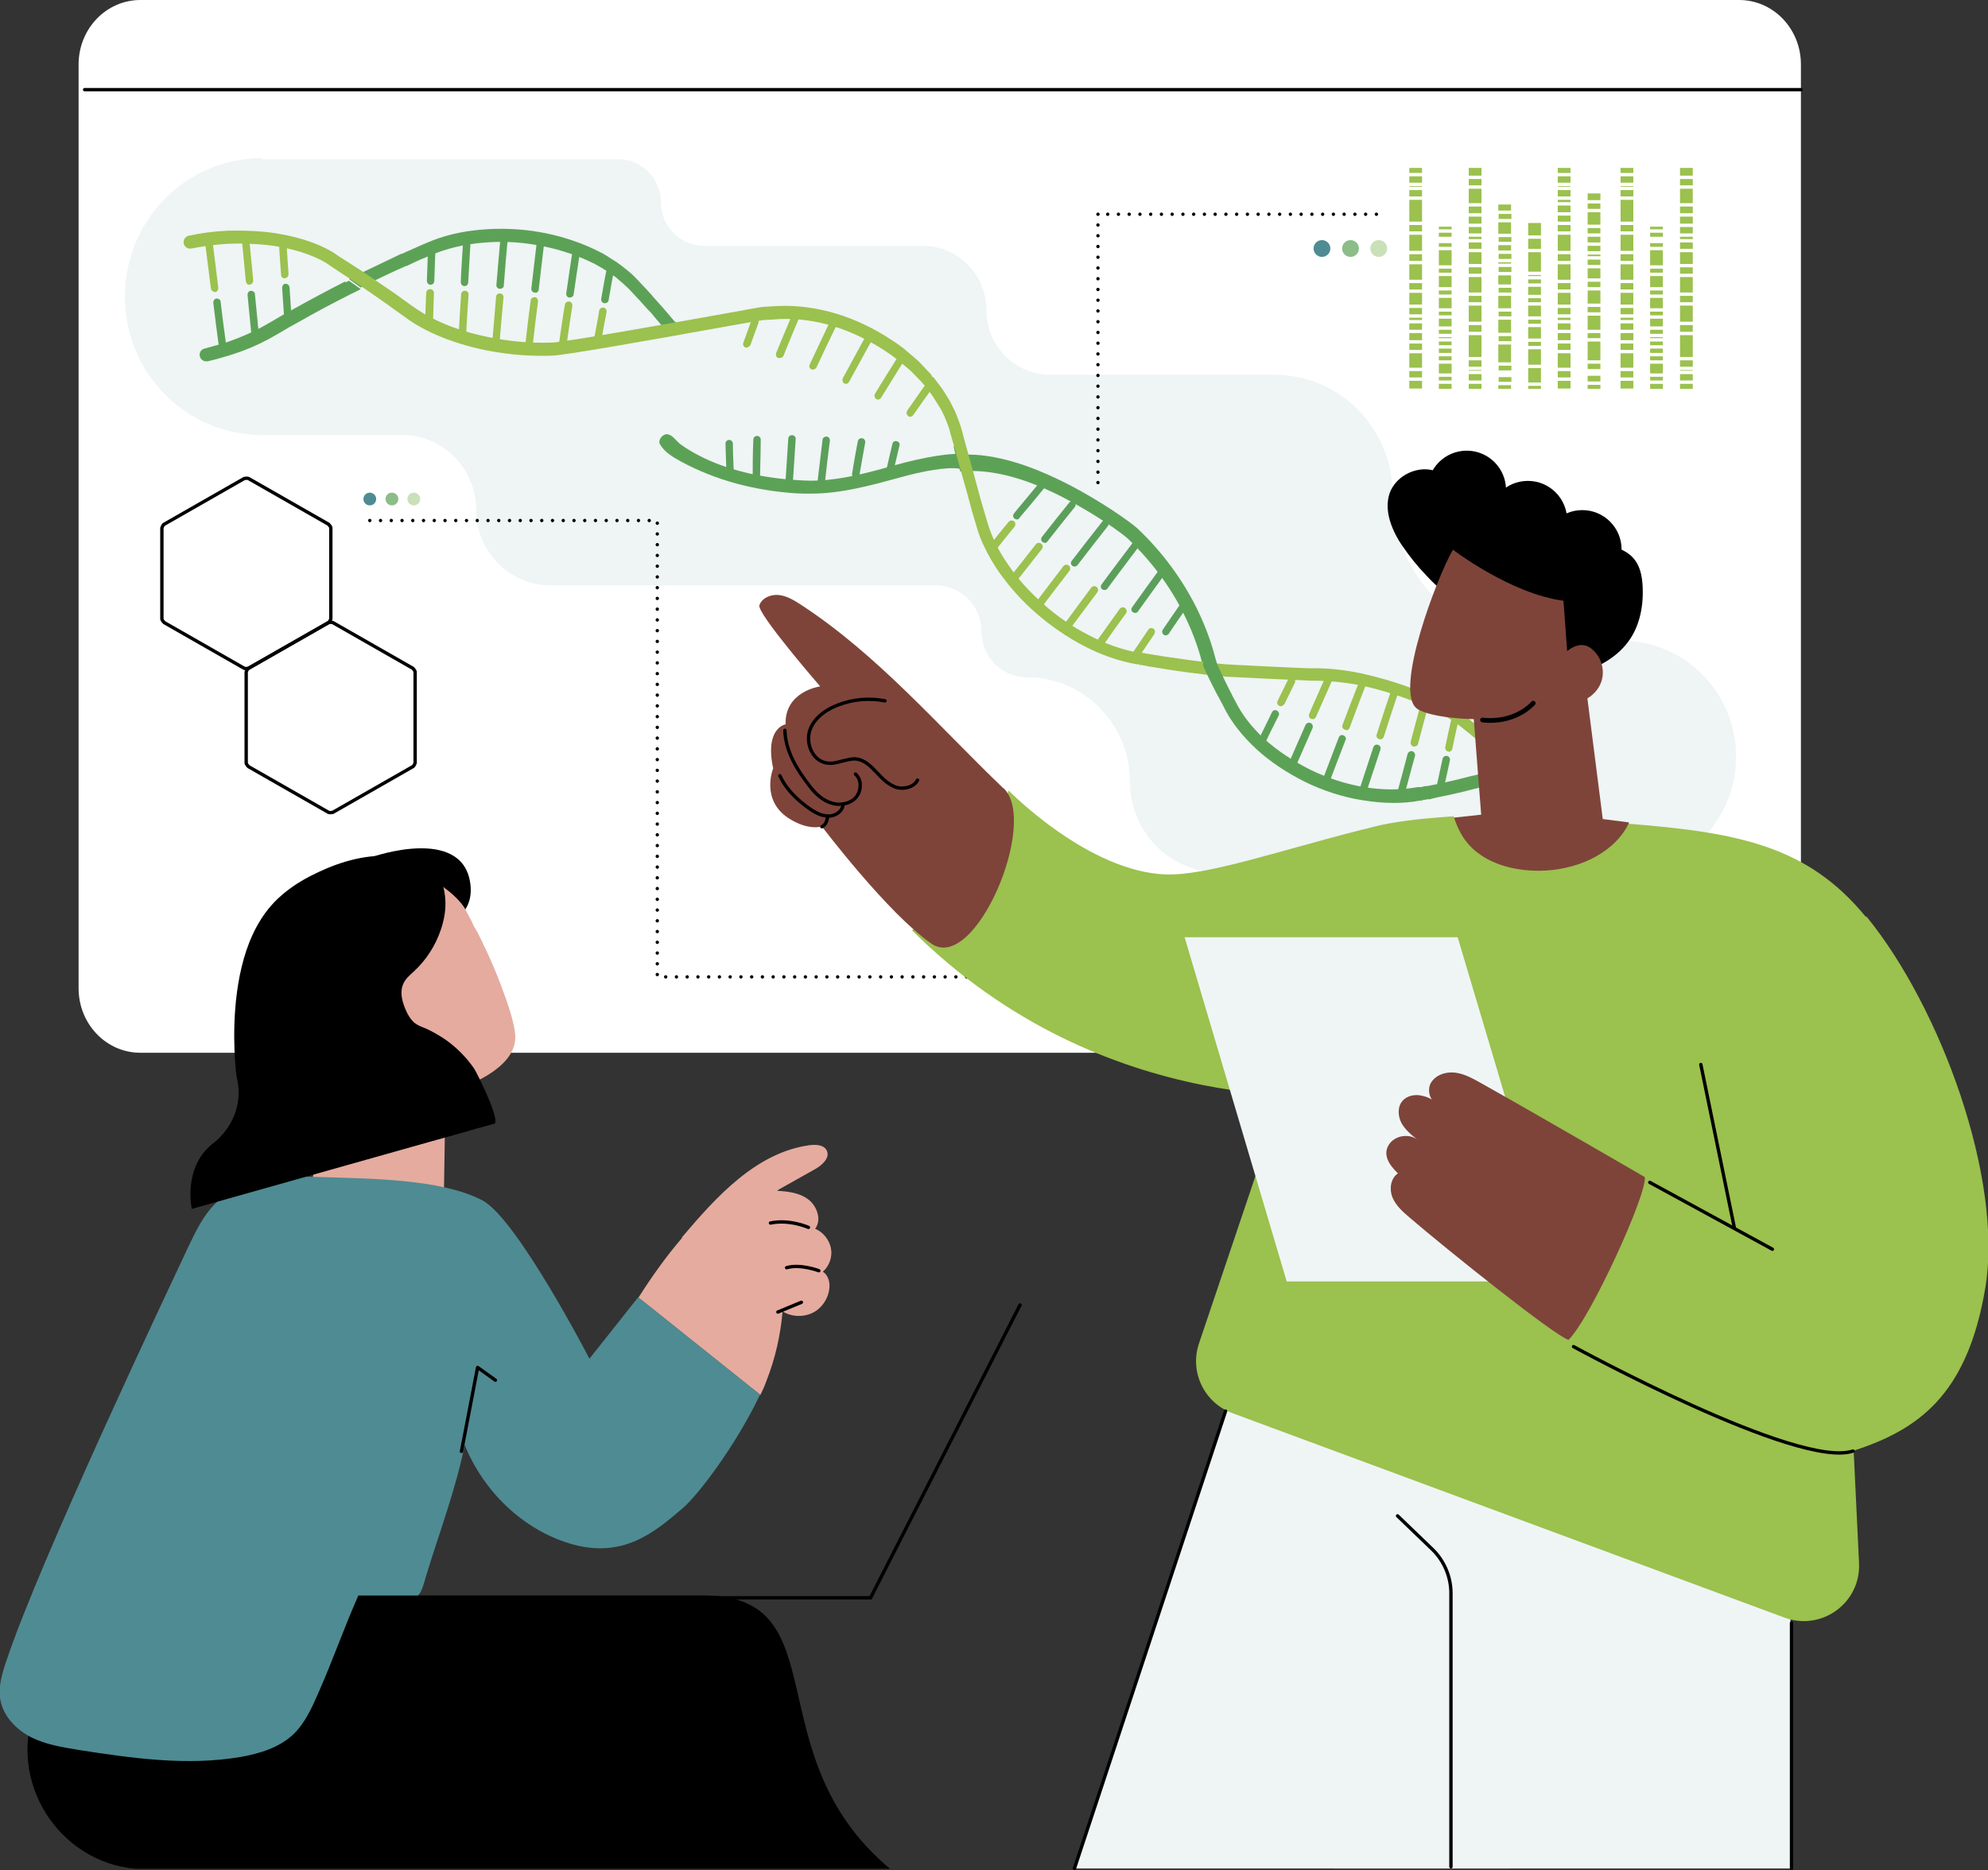 <?xml version="1.0" encoding="UTF-8"?><svg id="b" xmlns="http://www.w3.org/2000/svg" viewBox="0 0 59.19 55.69"><rect x="0" y="0" width="59.19" height="55.69" fill="#333333" stroke="none"/><defs><style>.d,.e,.f,.g,.h,.i,.j,.k{fill:none;}.e{stroke-width:.14px;}.e,.f,.g,.h,.i,.j,.k{stroke:#000;}.e,.f,.l,.h,.m{stroke-miterlimit:10;}.e,.g,.h,.i,.j,.k{stroke-linecap:round;}.f,.g,.l,.h,.i,.j,.k,.m{stroke-width:.1px;}.g{stroke-dasharray:0 .32;}.g,.i,.j,.k{stroke-linejoin:round;}.l,.n,.m{fill:#9bc14e;}.l,.m{stroke:#fff;}.o{opacity:.7;}.o,.p{fill:#5ca256;}.q{fill:#fff;}.r,.s{fill:#4f8b93;}.t{fill:#78b251;opacity:.4;}.i{stroke-dasharray:0 .32;}.u{fill:#7e443a;}.v{fill:#e5ab9f;}.w{fill:#eff5f5;}.j{stroke-dasharray:0 .32;}.m{opacity:.2;}.s{opacity:.09;}</style></defs><g id="c"><circle cx="41.87" cy="17.63" r="1.02"/><path class="q" d="M53.62,1.92v27.51c0,1.06-.82,1.92-1.84,1.92H4.18c-1.02,0-1.84-.86-1.84-1.92V1.92c0-1.06.82-1.92,1.84-1.92h47.6c1.02,0,1.84.86,1.84,1.92Z"/><path class="p" d="M21.74,14.24c-.06,0-.11-.04-.11-.11h0c-.01-.31-.02-.62-.03-.92h0c0-.06.05-.11.11-.11h0c.06,0,.11.05.11.11h0c0,.3.02.61.03.91h0c0,.06-.04.11-.11.12h0Z"/><path class="p" d="M22.52,14.44h0c-.06,0-.11-.05-.11-.11h0c0-.4,0-.84.02-1.24h0c0-.06.05-.11.11-.11h0c.06,0,.11.05.11.11h0c0,.4-.02.84-.02,1.23h0c0,.06-.05.11-.11.11Z"/><path class="p" d="M23.48,14.57h0c-.06,0-.11-.06-.1-.12h0c.03-.45.06-.93.09-1.39h0c0-.06.06-.11.12-.1h0c.06,0,.11.06.1.12h0c-.03.46-.06.94-.09,1.39h0c0,.06-.06.11-.12.11Z"/><path class="p" d="M24.43,14.57h0c-.06,0-.1-.06-.1-.12h0c.05-.47.11-.91.16-1.35h0c0-.06.06-.1.12-.1h0c.06,0,.1.06.1.12h0c-.06.44-.11.89-.16,1.35h0c0,.06-.06.11-.12.1Z"/><path class="p" d="M25.5,14.23s.08-.04.09-.09c.06-.33.14-.82.17-.96h0c.01-.06-.03-.12-.09-.13h0c-.06-.01-.12.03-.13.09h0c-.03.15-.12.64-.17.97-.01.08.06.14.13.13,0,0,0,0,0,0Z"/><path class="p" d="M26.47,14.12h0c-.06-.01-.1-.07-.08-.13h0s.05-.22.09-.39c.04-.17.08-.34.09-.38h0c.01-.06.07-.1.13-.08h0c.06.01.1.07.08.13h0s-.05.21-.09.38c-.04.17-.08.34-.09.38h0c-.01.06-.07.1-.13.08Z"/><path class="p" d="M30.26,15.46s-.04,0-.06-.02c-.04-.04-.05-.1-.01-.15.01-.02.06-.07.13-.16.16-.19.43-.52.59-.71.04-.05.1-.05.15-.01.04.04.05.1.01.15-.16.2-.43.52-.59.71-.07.08-.12.14-.13.16-.02.03-.05.04-.09.04Z"/><path class="p" d="M31.1,16.16s-.04,0-.06-.02c-.05-.04-.05-.1-.02-.15.13-.17.69-.87.82-1.03.04-.04.1-.05.15-.01.04.04.05.1.01.15-.13.16-.69.86-.82,1.03-.02.03-.06.04-.09.04Z"/><path class="p" d="M31.99,16.87s-.04,0-.06-.02c-.05-.04-.06-.1-.02-.15.18-.24.73-.94.91-1.17.04-.05.1-.05.15-.02.05.04.05.1.02.15-.18.23-.73.93-.91,1.17-.02.03-.06.04-.09.04Z"/><path class="p" d="M32.88,17.57s-.04,0-.06-.02c-.05-.03-.06-.1-.02-.15.2-.28.77-1.03.98-1.31.04-.05.1-.05.15-.02.05.04.05.1.02.15-.21.28-.78,1.03-.98,1.31-.02.03-.06.04-.09.04Z"/><path class="p" d="M33.79,18.25s-.04,0-.06-.02c-.05-.03-.06-.1-.02-.15.26-.37.62-.86.88-1.22.03-.05.1-.06.15-.02.05.03.06.1.02.15-.27.37-.62.86-.88,1.22-.02.03-.06.05-.09.04Z"/><path class="p" d="M34.7,18.92s-.04,0-.05-.02c-.05-.03-.06-.1-.03-.15.18-.26.41-.6.59-.86.03-.05.1-.06.15-.03.05.03.06.1.03.15-.18.26-.42.6-.59.86-.02.03-.06.05-.09.05Z"/><path class="s" d="M7.78,4.74h10.62c.71,0,1.28.58,1.28,1.29h0c0,.71.57,1.29,1.28,1.29h6.51c1.05,0,1.9.86,1.9,1.92h0c0,1.06.85,1.92,1.9,1.92h6.68c1.94,0,3.51,1.59,3.51,3.55h0c0,2.42,1.93,4.37,4.32,4.37h2.5c1.88,0,3.41,1.55,3.41,3.45h0c0,1.91-1.53,3.45-3.41,3.45h-11.97c-1.48,0-2.67-1.21-2.67-2.71h0c0-1.71-1.37-3.1-3.06-3.1h0c-.75,0-1.36-.61-1.36-1.37h0c0-.76-.61-1.37-1.36-1.37h-11.47c-1.22,0-2.21-1-2.21-2.24h0c0-1.23-.99-2.24-2.21-2.24h-4.18c-2.25,0-4.07-1.84-4.07-4.12h0c0-2.27,1.82-4.12,4.07-4.12Z"/><path class="p" d="M6.63,10.44c-.05,0-.1-.04-.11-.1-.06-.45-.12-.89-.17-1.33,0-.06.04-.12.1-.12.06,0,.12.04.12.1.05.45.11.88.17,1.33,0,.06-.03.12-.1.13,0,0,0,0-.01,0Z"/><path class="n" d="M6.39,8.69c-.05,0-.1-.04-.11-.1-.04-.33-.15-1.14-.18-1.45,0-.06.04-.12.1-.12.06,0,.12.04.12.1.04.31.14,1.12.18,1.45,0,.06-.03.12-.1.13,0,0-.01,0-.02,0Z"/><path class="p" d="M7.6,10.11c-.06,0-.1-.04-.11-.1-.02-.2-.1-1.04-.12-1.23,0-.06.04-.12.1-.12.06,0,.12.04.12.1.02.19.1,1.03.12,1.23,0,.06-.04.12-.1.12,0,0,0,0-.01,0Z"/><path class="n" d="M7.43,8.48c-.06,0-.1-.04-.11-.1-.04-.42-.08-.84-.12-1.25,0-.06.04-.12.1-.12.06,0,.12.04.12.1.04.41.08.82.12,1.24,0,.06-.04.12-.1.12,0,0,0,0-.01,0Z"/><path class="p" d="M8.57,9.57c-.06,0-.11-.05-.11-.1l-.06-.9c0-.06.04-.12.1-.12.06,0,.11.04.12.1l.06.9c0,.06-.04.12-.1.12,0,0,0,0,0,0Z"/><path class="n" d="M8.48,8.29c-.06,0-.11-.04-.11-.1-.02-.3-.05-.62-.06-.91,0-.06.04-.11.1-.12.06,0,.11.04.12.1.02.29.04.61.06.9,0,.06-.04.12-.1.12,0,0,0,0,0,0Z"/><path class="n" d="M22.24,10.35s-.03,0-.04,0c-.06-.02-.09-.09-.07-.14l.24-.66c.02-.06.08-.09.14-.07.06.02.09.09.07.14l-.24.66s-.06.07-.1.07Z"/><path class="n" d="M23.21,10.66s-.03,0-.04,0c-.06-.02-.08-.09-.06-.15.08-.19.37-.9.45-1.08.02-.06.09-.08.15-.06.06.02.08.09.06.15-.07.17-.37.88-.44,1.07-.02.04-.06.07-.1.07Z"/><path class="n" d="M24.21,11.01s-.03,0-.05-.01c-.06-.03-.08-.09-.05-.15.11-.24.47-.99.59-1.25.03-.06.09-.08.15-.05.06.03.08.09.05.15-.12.24-.47.98-.59,1.24-.02.04-.06.06-.1.06Z"/><path class="n" d="M25.19,11.43s-.04,0-.05-.01c-.05-.03-.07-.1-.05-.15.15-.28.53-.98.69-1.27.03-.05.1-.07.15-.04.05.03.07.1.04.15-.16.29-.54.99-.69,1.26-.02.04-.06.06-.1.06Z"/><path class="n" d="M26.15,11.9s-.04,0-.06-.02c-.05-.03-.07-.1-.04-.15.22-.37.44-.71.65-1.05.03-.05.1-.07.15-.03.05.03.07.1.03.15-.21.34-.42.68-.65,1.05-.02.03-.06.05-.1.05Z"/><path class="n" d="M27.1,12.41s-.04,0-.06-.02c-.05-.04-.06-.1-.03-.16.17-.24.35-.5.51-.73.04-.05.11-.06.16-.02.05.04.06.11.02.16-.17.23-.34.48-.51.72-.02.03-.06.05-.09.05Z"/><path class="p" d="M37.56,22.21s-.03,0-.05-.01c-.06-.03-.08-.09-.05-.15.13-.26.27-.55.41-.84.03-.06.09-.08.15-.05.05.03.08.1.05.15-.2.39-.28.56-.41.83-.02.04-.06.06-.1.06Z"/><path class="n" d="M38.14,21.03s-.03,0-.05-.01c-.06-.03-.08-.09-.05-.15l.31-.63c.03-.06.09-.08.15-.05.06.03.08.09.05.15l-.31.63s-.06.06-.1.06Z"/><path class="p" d="M38.47,22.88s-.03,0-.04,0c-.06-.02-.08-.09-.06-.15.14-.33.28-.64.5-1.14.03-.06.09-.08.15-.06.06.03.08.09.06.15-.17.39-.35.8-.5,1.14-.02.04-.06.07-.1.07Z"/><path class="n" d="M39.08,21.41s-.03,0-.04,0c-.06-.02-.08-.09-.06-.15.07-.18.39-.88.47-1.07.03-.06.09-.08.15-.05.06.03.08.09.05.15-.08.18-.39.88-.47,1.06-.02.04-.06.07-.1.07Z"/><path class="p" d="M39.46,23.41s-.03,0-.04,0c-.06-.02-.09-.09-.06-.14.14-.37.28-.73.5-1.31.02-.06.09-.09.14-.06.06.02.09.09.06.14-.18.46-.35.91-.5,1.31-.02.04-.06.07-.1.07Z"/><path class="n" d="M40.08,21.73s-.03,0-.04,0c-.06-.02-.09-.09-.07-.14.1-.27.4-1.05.5-1.29.02-.06.09-.09.14-.06.06.02.09.09.06.15-.1.24-.39,1.02-.49,1.29-.02.04-.06.07-.1.07Z"/><path class="p" d="M40.56,23.7s-.02,0-.03,0c-.06-.02-.09-.08-.07-.14.13-.41.28-.85.43-1.31.02-.06.08-.09.14-.07.06.02.09.08.07.14-.15.45-.29.89-.43,1.3-.02.05-.06.08-.11.08Z"/><path class="n" d="M41.09,22.01s-.02,0-.03,0c-.06-.02-.09-.08-.07-.14.1-.32.35-1.08.45-1.37.02-.06.08-.09.14-.07.06.02.09.08.07.14-.1.29-.35,1.05-.45,1.37-.02.05-.06.08-.11.08Z"/><path class="p" d="M41.69,23.82s-.02,0-.03,0c-.06-.02-.1-.08-.08-.14.05-.18.28-1.03.33-1.23.02-.06.08-.09.14-.08.06.02.09.08.08.14-.06.2-.28,1.04-.33,1.22-.01.05-.06.08-.11.08Z"/><path class="n" d="M42.11,22.23s-.02,0-.03,0c-.06-.02-.09-.08-.08-.14.1-.39.21-.78.32-1.19.02-.06.08-.09.14-.08.06.02.09.08.08.14-.11.41-.22.8-.32,1.19-.01.05-.06.08-.11.08Z"/><path class="p" d="M42.86,23.65s-.02,0-.02,0c-.06-.01-.1-.07-.09-.13l.2-.92c.01-.06.07-.1.13-.09.06.01.1.07.09.13l-.2.92c-.01.05-.06.09-.11.09Z"/><path class="n" d="M43.14,22.38s-.02,0-.02,0c-.06-.01-.1-.07-.09-.13.06-.28.12-.58.19-.87.01-.06.07-.1.13-.08.06.01.1.07.08.13-.07.29-.13.59-.19.87-.01.05-.06.09-.11.09Z"/><path class="n" d="M12.77,9.75s0,0,0,0c-.06,0-.11-.05-.11-.11,0-.31.02-.62.03-.92,0-.06.05-.11.12-.11.06,0,.11.05.11.12-.01.31-.02.62-.03.92,0,.06-.05.11-.11.11Z"/><path class="p" d="M12.82,8.48s0,0,0,0c-.06,0-.11-.05-.11-.12l.03-.82c0-.06.05-.11.11-.11.06,0,.11.05.11.12l-.03.82c0,.06-.05.11-.11.11Z"/><path class="n" d="M13.76,10.21s0,0,0,0c-.06,0-.11-.06-.11-.12.02-.39.05-.92.08-1.33,0-.06.06-.11.12-.1.06,0,.11.06.1.12-.03.41-.06.94-.08,1.33,0,.06-.05.11-.11.11Z"/><path class="p" d="M13.83,8.52s0,0,0,0c-.06,0-.11-.05-.11-.12,0-.2.06-1.04.07-1.23,0-.06.06-.11.12-.1.06,0,.11.06.1.12-.01.19-.06,1.02-.07,1.22,0,.06-.05.11-.11.11Z"/><path class="n" d="M14.75,10.38s0,0,0,0c-.06,0-.11-.06-.1-.12.04-.44.08-.96.12-1.42,0-.06.06-.11.12-.1.06,0,.11.06.1.12-.04.46-.09.98-.12,1.42,0,.06-.05.1-.11.1Z"/><path class="p" d="M14.88,8.6s0,0,0,0c-.06,0-.11-.06-.1-.12.02-.28.1-1.13.12-1.39,0-.06.06-.11.12-.1.06,0,.11.06.1.12-.03.26-.1,1.11-.12,1.39,0,.06-.05.1-.11.1Z"/><path class="n" d="M15.75,10.39s0,0-.01,0c-.06,0-.11-.06-.1-.12.05-.45.1-.87.16-1.32,0-.06.06-.1.12-.1.06,0,.1.06.1.12-.06.45-.11.87-.16,1.32,0,.06-.05.1-.11.1Z"/><path class="p" d="M15.93,8.71s0,0-.01,0c-.06,0-.11-.06-.1-.12.04-.33.14-1.22.18-1.53,0-.06.06-.1.12-.1.06,0,.1.06.1.13-.04.31-.14,1.2-.18,1.53,0,.06-.05.1-.11.1Z"/><path class="n" d="M16.77,10.31s0,0-.02,0c-.06,0-.1-.06-.1-.13.03-.2.13-.91.17-1.11.01-.06.07-.1.13-.09.06.01.1.07.09.13-.03.19-.14.91-.16,1.1,0,.06-.06.1-.11.1Z"/><path class="p" d="M16.97,8.86s-.01,0-.02,0c-.06,0-.1-.07-.09-.13.06-.43.15-1.01.21-1.41,0-.06.07-.1.13-.09.06,0,.1.07.09.13-.06.4-.15.98-.21,1.4,0,.06-.06.1-.11.1Z"/><path class="n" d="M17.79,10.26s-.01,0-.02,0c-.06-.01-.1-.07-.09-.13.02-.09.15-.79.16-.88.01-.06.07-.1.13-.09.06.01.1.07.09.13-.02.09-.15.79-.16.88,0,.05-.06.09-.11.09Z"/><path class="p" d="M18.01,9.03s-.01,0-.02,0c-.06-.01-.1-.07-.09-.13.05-.3.12-.69.18-.97.01-.06.07-.1.13-.09.06.01.1.07.09.13-.06.28-.13.67-.18.97,0,.05-.06.09-.11.09Z"/><path class="n" d="M29.54,16.44s-.05,0-.07-.02c-.05-.04-.06-.11-.02-.16.19-.24.38-.48.58-.72.04-.05.11-.05.16-.02.05.04.05.11.02.16-.2.24-.39.48-.57.71-.02.03-.05.04-.09.04Z"/><path class="n" d="M30.11,17.43s-.05,0-.07-.02c-.05-.04-.06-.11-.02-.16.24-.3.56-.71.82-1.04.04-.05.11-.06.16-.02.05.04.06.11.02.16-.26.33-.58.74-.82,1.04-.02.03-.05.04-.09.04Z"/><path class="n" d="M30.89,18.17s-.05,0-.07-.02c-.05-.04-.06-.11-.02-.16.26-.34.57-.75.86-1.13.04-.05.11-.06.16-.02.05.04.06.11.02.16-.29.38-.61.79-.86,1.13-.02.03-.06.04-.09.04Z"/><path class="n" d="M31.79,18.75s-.05,0-.07-.02c-.05-.04-.06-.11-.02-.16.26-.36.51-.69.79-1.07.04-.05.11-.06.16-.02.05.04.06.11.02.16-.28.37-.53.71-.79,1.06-.02.03-.06.05-.09.05Z"/><path class="n" d="M32.78,19.22s-.04,0-.06-.02c-.05-.04-.06-.1-.03-.16.11-.16.53-.74.65-.91.04-.05.11-.06.16-.02.05.04.06.11.02.16-.12.16-.54.75-.64.9-.02.03-.06.05-.09.05Z"/><path class="n" d="M33.78,19.67s-.04,0-.06-.02c-.05-.03-.06-.1-.03-.16l.5-.74c.03-.05.1-.06.15-.03.05.03.06.1.03.16l-.5.74s-.06.05-.09.05Z"/><rect class="m" x="41.91" y="4.95" width=".48" height="6.68"/><rect class="m" x="41.91" y="4.95" width=".48" height=".25"/><rect class="m" x="41.91" y="5.49" width=".48" height=".12"/><rect class="m" x="41.91" y="5.9" width=".48" height=".75"/><rect class="m" x="41.91" y="6.94" width=".48" height=".58"/><rect class="m" x="41.91" y="7.82" width=".48" height=".56"/><rect class="m" x="41.91" y="8.67" width=".48" height=".45"/><rect class="m" x="41.91" y="9.87" width=".48" height=".31"/><rect class="m" x="41.91" y="9.41" width=".48" height=".17"/><rect class="m" x="41.91" y="10.47" width=".48" height=".53"/><rect class="m" x="41.91" y="11.29" width=".48" height=".33"/><rect class="m" x="46.33" y="4.95" width=".48" height="6.68"/><rect class="m" x="46.33" y="4.95" width=".48" height=".25"/><rect class="m" x="46.33" y="5.49" width=".48" height=".12"/><rect class="m" x="46.33" y="5.9" width=".48" height=".17"/><rect class="m" x="46.33" y="6.37" width=".48" height=".28"/><rect class="m" x="46.33" y="6.94" width=".48" height=".58"/><rect class="m" x="46.33" y="7.82" width=".48" height=".56"/><rect class="m" x="46.33" y="8.67" width=".48" height=".45"/><rect class="m" x="46.33" y="9.87" width=".48" height=".31"/><rect class="m" x="46.33" y="9.41" width=".48" height=".17"/><rect class="m" x="46.33" y="10.47" width=".48" height=".53"/><rect class="m" x="46.33" y="11.29" width=".48" height=".33"/><rect class="m" x="43.68" y="4.95" width=".48" height="6.68" transform="translate(87.84 16.58) rotate(180)"/><rect class="m" x="43.68" y="11.38" width=".48" height=".25"/><rect class="m" x="43.68" y="10.97" width=".48" height=".12"/><rect class="m" x="43.68" y="9.93" width=".48" height=".75"/><rect class="m" x="43.68" y="9.05" width=".48" height=".58"/><rect class="m" x="43.68" y="8.2" width=".48" height=".56"/><rect class="m" x="43.68" y="7.46" width=".48" height=".45"/><rect class="m" x="43.68" y="6.4" width=".48" height=".31"/><rect class="m" x="43.68" y="7" width=".48" height=".17"/><rect class="m" x="43.68" y="5.57" width=".48" height=".53"/><rect class="m" x="43.68" y="4.95" width=".48" height=".33"/><rect class="l" x="45.45" y="6.59" width=".48" height="5.04" transform="translate(91.38 18.22) rotate(180)"/><rect class="l" x="45.45" y="11.44" width=".48" height=".19"/><rect class="l" x="45.45" y="10.35" width=".48" height=".56"/><rect class="l" x="45.45" y="9.69" width=".48" height=".44"/><rect class="l" x="45.45" y="9.05" width=".48" height=".42"/><rect class="l" x="45.45" y="8.49" width=".48" height=".34"/><rect class="l" x="45.45" y="8.14" width=".48" height=".13"/><rect class="l" x="45.45" y="7.06" width=".48" height=".4"/><rect class="l" x="42.79" y="6.7" width=".48" height="4.93"/><rect class="l" x="42.79" y="6.7" width=".48" height=".18"/><rect class="l" x="42.79" y="7.1" width=".48" height=".09"/><rect class="l" x="42.79" y="7.4" width=".48" height=".55"/><rect class="l" x="42.79" y="8.17" width=".48" height=".43"/><rect class="l" x="42.79" y="8.82" width=".48" height=".41"/><rect class="l" x="42.79" y="9.44" width=".48" height=".33"/><rect class="l" x="42.79" y="10.33" width=".48" height=".23"/><rect class="l" x="42.79" y="9.99" width=".48" height=".13"/><rect class="l" x="42.79" y="10.78" width=".48" height=".39"/><rect class="l" x="42.79" y="11.38" width=".48" height=".25"/><rect class="l" x="47.22" y="5.71" width=".48" height="5.91" transform="translate(94.92 17.34) rotate(180)"/><rect class="l" x="47.22" y="11.41" width=".48" height=".22"/><rect class="l" x="47.22" y="11.04" width=".48" height=".1"/><rect class="l" x="47.22" y="10.12" width=".48" height=".66"/><rect class="l" x="47.22" y="9.35" width=".48" height=".52"/><rect class="l" x="47.22" y="8.6" width=".48" height=".49"/><rect class="l" x="47.22" y="7.94" width=".48" height=".4"/><rect class="l" x="47.22" y="7" width=".48" height=".27"/><rect class="l" x="47.22" y="7.53" width=".48" height=".15"/><rect class="l" x="47.22" y="6.27" width=".48" height=".47"/><rect class="l" x="47.22" y="5.71" width=".48" height=".3"/><rect class="m" x="44.56" y="6.04" width=".48" height="5.59" transform="translate(89.61 17.67) rotate(180)"/><rect class="m" x="44.56" y="11.42" width=".48" height=".21"/><rect class="m" x="44.56" y="11.08" width=".48" height=".1"/><rect class="m" x="44.56" y="10.21" width=".48" height=".63"/><rect class="m" x="44.56" y="9.47" width=".48" height=".49"/><rect class="m" x="44.56" y="8.76" width=".48" height=".47"/><rect class="m" x="44.56" y="8.15" width=".48" height=".37"/><rect class="m" x="44.56" y="7.25" width=".48" height=".26"/><rect class="m" x="44.56" y="7.76" width=".48" height=".14"/><rect class="m" x="44.56" y="6.57" width=".48" height=".44"/><rect class="m" x="44.56" y="6.04" width=".48" height=".28"/><rect class="l" x="48.2" y="4.95" width=".48" height="6.68"/><rect class="l" x="48.2" y="4.95" width=".48" height=".25"/><rect class="l" x="48.2" y="5.49" width=".48" height=".12"/><rect class="l" x="48.2" y="5.9" width=".48" height=".75"/><rect class="l" x="48.2" y="6.94" width=".48" height=".58"/><rect class="l" x="48.2" y="7.82" width=".48" height=".56"/><rect class="l" x="48.2" y="8.67" width=".48" height=".45"/><rect class="l" x="48.2" y="9.87" width=".48" height=".31"/><rect class="l" x="48.2" y="9.41" width=".48" height=".17"/><rect class="l" x="48.2" y="10.47" width=".48" height=".53"/><rect class="l" x="48.2" y="11.29" width=".48" height=".33"/><rect class="l" x="49.97" y="4.95" width=".48" height="6.68" transform="translate(100.42 16.58) rotate(180)"/><rect class="l" x="49.97" y="11.38" width=".48" height=".25"/><rect class="l" x="49.97" y="10.97" width=".48" height=".12"/><rect class="l" x="49.97" y="9.93" width=".48" height=".75"/><rect class="l" x="49.97" y="9.05" width=".48" height=".58"/><rect class="l" x="49.97" y="8.2" width=".48" height=".56"/><rect class="l" x="49.97" y="7.46" width=".48" height=".45"/><rect class="l" x="49.97" y="6.4" width=".48" height=".31"/><rect class="l" x="49.97" y="7" width=".48" height=".17"/><rect class="l" x="49.97" y="5.57" width=".48" height=".53"/><rect class="l" x="49.97" y="4.95" width=".48" height=".33"/><rect class="l" x="49.08" y="6.7" width=".48" height="4.93"/><rect class="l" x="49.08" y="6.7" width=".48" height=".18"/><rect class="l" x="49.08" y="7.1" width=".48" height=".09"/><rect class="l" x="49.08" y="7.4" width=".48" height=".55"/><rect class="l" x="49.08" y="8.17" width=".48" height=".43"/><rect class="l" x="49.08" y="8.82" width=".48" height=".41"/><rect class="l" x="49.08" y="9.44" width=".48" height=".33"/><rect class="l" x="49.08" y="10.33" width=".48" height=".23"/><rect class="l" x="49.08" y="9.99" width=".48" height=".13"/><rect class="l" x="49.08" y="10.78" width=".48" height=".39"/><rect class="l" x="49.08" y="11.38" width=".48" height=".25"/><rect class="l" x="41.91" y="4.95" width=".48" height="6.68"/><rect class="l" x="41.91" y="4.95" width=".48" height=".25"/><rect class="l" x="41.91" y="5.49" width=".48" height=".12"/><rect class="l" x="41.91" y="5.9" width=".48" height=".75"/><rect class="l" x="41.91" y="6.94" width=".48" height=".58"/><rect class="l" x="41.91" y="7.82" width=".48" height=".56"/><rect class="l" x="41.91" y="8.67" width=".48" height=".45"/><rect class="l" x="41.91" y="9.87" width=".48" height=".31"/><rect class="l" x="41.91" y="9.41" width=".48" height=".17"/><rect class="l" x="41.91" y="10.47" width=".48" height=".53"/><rect class="l" x="41.91" y="11.29" width=".48" height=".33"/><rect class="l" x="46.33" y="4.95" width=".48" height="6.68"/><rect class="l" x="46.33" y="4.95" width=".48" height=".25"/><rect class="l" x="46.33" y="5.49" width=".48" height=".12"/><rect class="l" x="46.33" y="5.9" width=".48" height=".17"/><rect class="l" x="46.33" y="6.37" width=".48" height=".28"/><rect class="l" x="46.33" y="6.94" width=".48" height=".58"/><rect class="l" x="46.33" y="7.82" width=".48" height=".56"/><rect class="l" x="46.33" y="8.67" width=".48" height=".45"/><rect class="l" x="46.33" y="9.87" width=".48" height=".31"/><rect class="l" x="46.33" y="9.41" width=".48" height=".17"/><rect class="l" x="46.33" y="10.47" width=".48" height=".53"/><rect class="l" x="46.33" y="11.29" width=".48" height=".33"/><rect class="l" x="43.68" y="4.95" width=".48" height="6.68" transform="translate(87.84 16.58) rotate(180)"/><rect class="l" x="43.68" y="11.38" width=".48" height=".25"/><rect class="l" x="43.68" y="10.97" width=".48" height=".12"/><rect class="l" x="43.68" y="9.93" width=".48" height=".75"/><rect class="l" x="43.68" y="9.05" width=".48" height=".58"/><rect class="l" x="43.68" y="8.2" width=".48" height=".56"/><rect class="l" x="43.68" y="7.46" width=".48" height=".45"/><rect class="l" x="43.68" y="6.4" width=".48" height=".31"/><rect class="l" x="43.68" y="7" width=".48" height=".17"/><rect class="l" x="43.68" y="5.57" width=".48" height=".53"/><rect class="l" x="43.68" y="4.95" width=".48" height=".33"/><rect class="l" x="44.56" y="6.04" width=".48" height="5.59" transform="translate(89.61 17.67) rotate(180)"/><rect class="l" x="44.56" y="11.42" width=".48" height=".21"/><rect class="l" x="44.56" y="11.08" width=".48" height=".1"/><rect class="l" x="44.56" y="10.21" width=".48" height=".63"/><rect class="l" x="44.56" y="9.47" width=".48" height=".49"/><rect class="l" x="44.56" y="8.76" width=".48" height=".47"/><rect class="l" x="44.56" y="8.15" width=".48" height=".37"/><rect class="l" x="44.56" y="7.25" width=".48" height=".26"/><rect class="l" x="44.56" y="7.76" width=".48" height=".14"/><rect class="l" x="44.56" y="6.57" width=".48" height=".44"/><rect class="l" x="44.56" y="6.04" width=".48" height=".28"/><path class="f" d="M4.82,18.43v-2.71s.03-.09.07-.11l2.38-1.36s.09-.02.13,0l2.38,1.36s.07.07.07.11v2.71s-.03.09-.07.11l-2.38,1.36s-.09.02-.13,0l-2.38-1.36s-.07-.07-.07-.11Z"/><path class="f" d="M7.33,22.72v-2.71s.03-.09.07-.11l2.38-1.36s.09-.02.13,0l2.38,1.36s.07.07.07.11v2.71s-.03.09-.07.11l-2.38,1.36s-.09.02-.13,0l-2.38-1.36s-.07-.07-.07-.11Z"/><circle class="t" cx="41.05" cy="7.4" r=".25"/><path class="o" d="M39.96,7.4c0-.14.11-.25.25-.25s.25.11.25.25-.11.25-.25.25-.25-.11-.25-.25Z"/><circle class="r" cx="39.36" cy="7.4" r=".25"/><circle class="t" cx="12.32" cy="14.86" r=".19"/><path class="o" d="M11.48,14.86c0-.11.08-.19.19-.19s.19.09.19.19-.08.19-.19.19-.19-.09-.19-.19Z"/><circle class="r" cx="11.01" cy="14.86" r=".19"/><line class="k" x1="40.98" y1="6.38" x2="40.98" y2="6.38"/><line class="j" x1="40.66" y1="6.38" x2="32.85" y2="6.38"/><line class="k" x1="32.69" y1="6.38" x2="32.69" y2="6.38"/><line class="i" x1="32.69" y1="6.7" x2="32.69" y2="14.21"/><line class="k" x1="32.69" y1="14.37" x2="32.69" y2="14.37"/><polyline class="g" points="11.01 15.5 19.57 15.5 19.57 29.09 39.08 29.09"/><line class="h" x1="2.52" y1="2.67" x2="53.62" y2="2.67"/><path class="d" d="M11.73,31.03c-.08.18-.27.29-.43.4s-.33.27-.33.46c0,.18.13.35.29.44s.34.13.52.19c.29.1.56.28.78.5"/><path d="M26.5,55.65c-4.06-3.39-1.49-8.14-5.56-8.14H2.35l-1.29,3.32c-.86,2.2.67,4.62,2.98,4.82h22.43s.03,0,.03,0Z"/><polygon class="v" points="8.94 36.68 13.22 35.38 13.26 32.79 9.6 33.8 8.94 36.68"/><path d="M11.11,25.51s2.64-.92,2.89.78-2.47,1.56-2.47,1.56"/><path class="v" d="M14.92,29.36c.07.19.14.36.19.52.12.35.19.63.22.84.1.64-.41,1.09-1.03,1.42-.62.32-.8.41-.98.66-.19.26-.26.47-.26.47,0,0-1.19-1.59-1.27-1.82-.09-.23-.67-1.98-.72-2.32-.05-.34,1.09-3.31,1.09-3.31,0,0,1.18.51,1.64,1.17.03.04.06.09.08.14.02.04.05.09.07.13.06.11.11.21.16.32,0,.02.02.04.03.05.01.02.03.05.04.07,0,.02.02.03.03.05.06.12.11.23.17.34,0,0,0,.02.01.03.22.45.39.86.53,1.23Z"/><path class="v" d="M20.3,36.85c1.04-1.23,2.23-2.54,3.82-2.75.18-.02.4-.01.49.15.12.22-.13.45-.35.57-.36.2-.71.4-1.07.6l-.05.04c.33.02.67.06.93.26.26.2.4.61.2.87.24.1.42.33.47.58.05.26-.05.53-.24.7.16.1.22.32.19.52-.04.31-.25.6-.53.72-.27.12-.61.1-.86-.06,0,0,0-.02,0-.03h-.03s.02.02.03.03c-.06.71-.22,1.41-.48,2.07-.05.14-.11.28-.18.42l-3.63-2.9c.4-.63.82-1.22,1.3-1.78Z"/><path class="r" d="M.19,49.46c.98-2.96,4.84-11.1,5.43-12.36.21-.44.43-.89.77-1.24.79-.8,2.03-.85,3.14-.81,1.4.05,3.6.04,4.84.7,1.02.54,3.18,4.71,3.18,4.71l1.45-1.83,3.63,2.9c-.72,1.51-1.83,2.97-2.29,3.37-.83.71-1.79,1.55-3.39,1.06-1.4-.43-2.55-1.55-3.11-2.92v-.03c-.27,1.35-.76,2.62-1.16,3.94-.05.16-.11.46-.24.56,0,0-1.37,0-1.77,0-.47,1.07-.72,1.83-1.19,2.9-.19.44-.4.9-.74,1.23-.42.4-1.01.58-1.58.68-1.59.27-3.22.04-4.82-.21-.49-.08-.98-.16-1.42-.38-.44-.23-.82-.62-.91-1.11-.07-.38.05-.77.17-1.14Z"/><path d="M13.97,33.67l-8.26,2.33s-.29-1.28.68-1.99c0,0,.97-.72.65-1.97,0,0-.64-4.74,2.05-5.77"/><path d="M14.71,33.47c.22-.06-.51-1.53-.6-1.66-.23-.33-.51-.61-.83-.84-.16-.11-.33-.21-.51-.3s-.36-.12-.5-.28c-.12-.14-.2-.32-.26-.5-.06-.19-.09-.41,0-.6.07-.15.19-.25.31-.36.36-.33.64-.76.8-1.23.19-.55.2-1.07-.03-1.61.04.08-.16.02-.28-.15-.01-.02-.03-.04-.04-.06-.24-.3-.66-.35-1.02-.38-.78-.08-1.57.14-2.27.47-.69.32-1.34.77-1.72,1.45-.4.72-.4,1.55-.16,2.32.12.38.29.75.48,1.1.19.35.45.69.58,1.07.18.51,0,.98-.31,1.4-.41.53-.51.79-.51,1.19,0,.4.15.81.15.81,0,0,6.74-1.85,6.74-1.85Z"/><path class="k" d="M24.07,36.55s-.56-.25-1.13-.13"/><path class="k" d="M24.38,37.84s-.55-.21-.96-.09"/><line class="k" x1="23.16" y1="39.07" x2="23.86" y2="38.78"/><path class="k" d="M14.75,41.1s-.53-.38-.53-.38l-.48,2.5"/><line class="k" x1="42.63" y1="32.73" x2="44.53" y2="34.09"/><line class="k" x1="42.23" y1="33.96" x2="43.64" y2="34.88"/><line class="k" x1="41.62" y1="34.94" x2="43.04" y2="35.91"/><path class="p" d="M28.55,13.57s.27-.02.27-.03c-.45-.09-1.37.09-2.13.3-.85.24-1.81.51-2.72.47-1.16-.05-2.16-.27-2.99-.66-.25-.12-.5-.26-.72-.42-.12-.09-.25-.3-.41-.3-.13,0-.27.18-.2.3.14.24.37.37.6.5,1.06.58,2.24.88,3.44.96.09,0,.17.01.26.01.07,0,.13,0,.2,0,.91,0,1.83-.26,2.64-.48.67-.19,1.43-.33,1.79-.26.08.02.03-.24-.03-.39Z"/><path class="p" d="M35.82,19.84c.13-.04.27-.06.41-.08,0-.02-.02-.07-.03-.11-.07-.27-.22-.83-.57-1.54-.44-.88-1.03-1.68-1.77-2.38,0,0,0,0,0,0-.23-.2-1.04-.78-2.04-1.3-.57-.29-1.11-.52-1.62-.67-.55-.16-1.05-.24-1.49-.22-.06,0-.26-.27-.31-.26-.02,0,.05.24.04.24.04.13.12.31.13.44,0,0,.02.08.02.08.55-.05,1.52-.02,3.04.76.95.49,1.74,1.05,1.95,1.24.7.67,1.27,1.43,1.68,2.27.33.67.48,1.21.54,1.46,0,.03.02.06.02.08Z"/><path class="p" d="M10.28,8.38c-.53.27-1.11.58-1.59.85l-.29.16s0,0,0,0l-.22.13s0,0,0,0l-.19.11c-.27.16-.58.31-.91.44-.08.03-.16.06-.24.09,0,0,0,0,0,0-.09.03-.17.06-.25.08-.16.05-.33.09-.5.14-.1.02-.17.13-.14.23.02.09.1.15.19.15.01,0,.03,0,.04,0,.18-.04.36-.09.52-.14.08-.02.17-.05.26-.08.09-.03.18-.06.26-.09.35-.13.68-.29.97-.46l.19-.11.22-.13.29-.16c.47-.27,1.05-.58,1.57-.84.1-.05.19-.09.28-.14l-.35-.25s-.07.03-.1.05Z"/><path class="p" d="M20.1,9.59l-.17-.2-.17-.2s-.06-.07-.09-.1l-.25-.28-.02-.03s-.09-.09-.13-.14c-.18-.19-.31-.33-.31-.33-.04-.04-.08-.08-.13-.13-.04-.04-.09-.08-.14-.12-.05-.04-.1-.08-.15-.12-.03-.02-.05-.04-.08-.06,0,0,0,0,0,0-.03-.02-.06-.04-.08-.06-.11-.07-.22-.14-.33-.21-.06-.04-.12-.07-.18-.1-.06-.03-.12-.06-.18-.09-.49-.23-1.05-.41-1.63-.51-.57-.1-1.18-.12-1.74-.07-.59.05-1.13.18-1.61.39l-.21.09c-.13.06-.32.14-.54.24h-.02c-.3.15-.89.42-1.55.75l.35.25c.57-.29,1.08-.52,1.35-.64h.02c.22-.11.4-.19.53-.24l.21-.09c.45-.19.95-.31,1.5-.36.53-.05,1.1-.03,1.64.07.54.09,1.07.26,1.53.47.06.03.12.06.17.08.05.03.11.06.16.09.11.06.21.13.31.19.02.01.05.03.07.05.02.02.05.04.07.05.05.04.09.07.13.11.04.04.09.07.13.11.04.04.08.08.12.11,0,0,.13.13.31.33.04.04.08.08.12.13l.19.21.09.09s.05.06.08.1l.17.2.17.2c.07.08.19.09.27.02.08-.07.09-.19.02-.27Z"/><polyline class="h" points="18.67 47.58 25.92 47.58 30.37 38.86"/><path class="n" d="M47.02,24.11s0-.02,0-.03c-.17-.09-.34-.18-.48-.29l-.09-.07s-.11-.09-.22-.19c-1.17-1.02-2.56-2.21-2.88-2.4-.42-.24-.87-.46-1.36-.65-.48-.18-.97-.32-1.47-.43-.53-.11-1.03-.16-1.5-.15h-.05c-.15,0-2.42-.11-2.5-.12-.75-.07-1.45-.18-1.8-.23-.19-.03-.36-.06-.49-.08-.04,0-.07-.01-.1-.02-.05,0-.09-.02-.12-.02-.02,0-.03,0-.04,0h-.06c-.47-.09-.96-.26-1.45-.52-.47-.24-.93-.55-1.34-.92-.41-.36-.77-.75-1.05-1.17-.14-.2-.27-.41-.37-.63-.11-.21-.19-.43-.25-.63l-.13-.44c-.11-.37-.19-.69-.27-.98-.09-.34-.19-.69-.27-.98l-.1-.37s0,0,0,0l-.02-.07c-.04-.12-.08-.24-.13-.36-.02-.06-.05-.12-.08-.18,0,0,0,0,0,0-.03-.06-.06-.11-.09-.18-.06-.12-.14-.23-.21-.35,0,0,0,0,0,0-.07-.11-.16-.22-.25-.34-.02-.03-.04-.06-.07-.08h-.01s-.04-.06-.06-.09c-.05-.05-.1-.11-.15-.16-.05-.05-.1-.11-.15-.16h0s-.05-.05-.08-.08c0,0,0,0,0,0-.03-.02-.05-.05-.08-.07-.11-.1-.23-.19-.34-.29,0,0,0,0,0,0-.12-.09-.24-.18-.37-.26,0,0,0,0,0,0-.51-.34-1.08-.61-1.64-.78-.57-.17-1.15-.25-1.69-.23,0,0,0,0,0,0,0,0-.41.02-.51.03,0,0,0,0,0,0-.03,0-.24.04-1.13.2-1.55.28-4.77.85-5.12.86-.49.02-1-.01-1.51-.09-.51-.08-.99-.2-1.44-.36-.46-.17-.87-.38-1.2-.62l-.1-.07c-.05-.04-.13-.09-.21-.15l-.22-.16s0,0,0,0l-.41-.28s0,0,0,0l-.22-.15c-.33-.23-.66-.44-.82-.54-.08-.05-.16-.1-.22-.14-.02-.01-.04-.03-.06-.04l-.1-.07c-.5-.31-1.21-.53-2-.62-.38-.04-.77-.05-1.17-.04-.4.02-.79.07-1.15.15-.1.02-.17.12-.15.23.02.1.12.17.23.15.35-.07.71-.12,1.09-.14.37-.02.75,0,1.11.03.74.08,1.39.28,1.84.56l.1.07s.04.02.06.04c.06.04.13.08.21.14.06.04.14.09.23.15.16.11.37.24.58.39l.22.15.4.28.22.16c.08.06.16.11.21.15l.1.07c.36.27.8.49,1.29.67.47.17.97.3,1.51.38.53.08,1.06.11,1.58.09.35-.01,2.86-.45,5.18-.87.55-.1,1.03-.18,1.1-.19.11,0,.48-.03.51-.03.5-.02,1.04.05,1.56.21.53.16,1.07.42,1.54.73.12.08.24.16.35.25.11.09.22.18.33.27.03.02.05.05.08.07.02.02.05.04.07.07h0c.05.05.1.1.15.15.05.05.09.1.14.15h0s.03.04.05.06h.01s.04.07.06.09c.09.11.17.21.23.31.07.11.14.22.2.32.03.06.06.11.08.16.03.05.05.11.07.16.05.11.08.22.12.32v.03s.12.41.12.41c.08.29.17.64.27.98.08.28.17.6.27.98l.13.44c.06.22.15.46.27.69.11.23.25.46.4.68.31.44.68.86,1.12,1.24.44.38.92.71,1.42.97.52.27,1.05.45,1.56.54h.06s.02.02.04.02c.03,0,.08.01.13.02.03,0,.06.01.1.02.14.02.3.05.5.08.35.06,1.05.16,1.82.23.11.01,2.52.12,2.54.12h.06c.44,0,.92.04,1.42.14.48.1.95.24,1.41.41.47.18.9.38,1.3.62.22.13,1.17.92,2.82,2.36.18.16.22.19.24.2l.1.08c.22.17.47.32.74.44,0-.14-.02-.28-.03-.43Z"/><path class="p" d="M46.76,22.09l-.17.07s-.07.03-.1.04c-.02,0-.03.01-.05.02-.03.01-.05.02-.08.03-.09.04-.18.07-.28.11l-.05.02c-.11.04-.23.09-.35.13l-.22.08-.34.12-.35.11c-.07.02-.14.04-.21.07l-.25.08-.27.08c-.06.02-.13.04-.19.05-.03,0-.06.02-.09.02-.12.03-.23.06-.35.09-.14.03-.27.06-.39.09,0,0,0,0,0,0-.21.05-.39.08-.54.11h-.06s-.09.03-.12.03c-.02,0-.03,0-.04,0h-.06c-.48.09-1.03.09-1.58,0-.54-.09-1.1-.27-1.61-.52-.5-.25-.97-.56-1.36-.91-.38-.35-.68-.74-.87-1.13l-.06-.11s-.03-.05-.05-.1c-.09-.17-.34-.68-.45-.94-.04-.1-.13-.4-.23-.36-.1.04-.2.38-.16.48.12.27.4.83.5,1,.02.04.04.08.05.09l.06.12c.21.43.55.86.96,1.24.41.38.91.71,1.45.98.55.27,1.14.46,1.72.55.31.05.62.08.92.08.27,0,.54-.02.79-.07h.06s.03-.02.04-.02c.04,0,.08-.01.13-.02h.06c.14-.04.33-.08.54-.12.13-.03.26-.06.4-.09.11-.03.23-.06.35-.09.03,0,.06-.02.09-.02.07-.02.13-.04.2-.05l.27-.08h0s.25-.08.25-.08c.07-.02.15-.04.22-.07l.29-.09s0,0,0,0l.4-.14s0,0,0,0l.22-.08c.13-.04.24-.09.36-.13l.05-.02c.1-.04.2-.08.29-.11.03-.01.05-.02.08-.03.02,0,.03-.01.05-.02.04-.02.07-.03.11-.05h.03c0-.15-.01-.29-.01-.42Z"/><polygon class="w" points="44.95 55.64 45.62 46.44 37.56 38.8 31.99 55.64 44.95 55.64"/><path class="w" d="M39.76,55.64h13.6c-.03-1.32-.06-9.2-.06-9.2l-15.96-7.69.64,5.18,1.77,11.72Z"/><path class="h" d="M41.61,45.14l1.04,1c.35.34.55.82.55,1.3v8.15"/><path d="M41.76,16.27c-.31-.46-.56-1.04-.39-1.57.19-.56.89-.88,1.43-.65-.23-.4.55,1.26,0,0,1.48-.04,2.06.86,3.33,1.63,1.27.77,2.65.2,2.77,1.68.05.62-.06,1.27-.43,1.76-.39.52-1.01.82-1.64.98-.82.2-1.72.2-2.47-.2-.5-.27-.92-.73-1.09-1.28-.05-.14-.08-.28-.09-.43,0-.1.04-.3,0-.39-.05-.11-.25-.22-.34-.3-.13-.11-.25-.23-.37-.36-.27-.28-.51-.58-.72-.89Z"/><path d="M43.13,16.33s-.04,0-.05-.02c-.33-.33-.57-.74-.7-1.18-.01-.04.01-.08.05-.09.04-.01.08.01.09.05.12.42.35.81.66,1.12.03.03.03.07,0,.1-.01.01-.03.02-.05.02Z"/><path class="u" d="M43.27,24.35l.83-.09-.22-2.84s.69-3.46,3.35-.88l.49,3.85.78.1s-.32,1.8-2.55,1.79c-1.9,0-2.71-.64-2.68-1.94Z"/><path class="u" d="M46,20.68c-.4.34-.87.61-1.39.7s-1.97.02-2.41-.27c-.73-.49.61-3.99,1.06-4.74,0,0,1.71,1.31,3.29,1.52l.11,1.5s.35-.32.67-.11c.35.23.49.71.32,1.09s-.6.61-1.01.57c-.23-.02-.45-.07-.63-.27Z"/><path class="n" d="M45.65,28.79c.07-2.71-2.48-4.74-5.11-4.08-2.48.63-4.58,1.36-5.8,1.33-2.33-.06-4.71-2.5-4.71-2.5-.52,1.93-1.43,3.38-2.88,4.16,5.77,5.74,12.89,4.91,13.06,4.89,0,0,5.35,0,5.44-3.76,0-.01,0-.03,0-.04Z"/><path class="n" d="M55.55,27.3c-1.73-2.11-3.79-2.51-7.06-2.77-.1.2-.23.38-.39.54-.35.35-.81.59-1.28.72-.53.15-1.09.18-1.63.09-.56-.09-1.15-.34-1.51-.79-.19-.23-.31-.5-.4-.78,0,0-2.71.14-2.98.61-1.4,2.48-.84,5.76-2.31,8.23,0,0,.02,0,.02,0l-2.31,6.85c-.29.85.15,1.77.99,2.08l16.44,6.09c1.11.41,2.28-.44,2.22-1.63l-.16-3.34c1.89-.62,3.38-1.62,3.92-4.85s-1.32-8.34-3.54-11.06Z"/><path d="M38.03,33.09s-.01,0-.02,0c-.04-.01-.06-.05-.04-.09l.41-1.22s.05-.06.09-.04c.04.01.06.05.04.09l-.41,1.22s-.04.05-.07.05Z"/><path class="u" d="M29.88,23.48c-1.96-1.88-3.75-3.98-6.03-5.47-.2-.13-.41-.26-.65-.29-.24-.03-.51.08-.59.3-.09.23,1.81,2.42,1.81,2.42,0,0-1.06.14-1.03,1.13,0,0-.63.1-.37,1.31,0,0-.38.93.45,1.48.6.39,1,.25,1,.25,0,0,1.96,2.59,3.26,3.49,1.3.9,3.21-3.62,2.15-4.63Z"/><path class="k" d="M25.47,23.05c.1.09.15.22.14.36,0,.17-.09.33-.22.42-.11.08-.26.12-.41.12-.13,0-.27-.04-.4-.11-.24-.13-.42-.35-.57-.56-.2-.27-.45-.64-.57-1.07-.04-.15-.07-.31-.07-.46"/><path class="k" d="M27.32,23.23c-.09.17-.28.24-.47.24-.09,0-.18-.02-.25-.06-.2-.09-.35-.25-.49-.4-.02-.02-.05-.05-.07-.07-.14-.15-.33-.32-.56-.34-.13-.01-.25.03-.39.06-.15.04-.31.09-.48.06-.17-.03-.32-.13-.42-.3-.12-.2-.15-.46-.08-.67.15-.44.6-.67.85-.76.44-.17.92-.21,1.39-.12"/><path class="k" d="M23.22,23.1c.15.33.41.63.8.92.12.09.25.18.41.24.16.05.31.06.43,0,.14-.06.24-.18.24-.31"/><polygon class="w" points="38.31 38.16 46.45 38.16 43.4 27.91 35.27 27.91 38.31 38.16"/><path class="u" d="M41.62,34.94c-.28-.27-.45-.56-.27-.85.18-.29.63-.35.88-.13-.19-.15-.38-.3-.5-.51-.11-.21-.13-.49.03-.67.14-.16.38-.2.58-.15.1.02.2.06.29.11-.09-.13-.11-.32-.04-.47.13-.25.44-.36.72-.33.28.03.53.17.78.31,1.64.92,4.88,2.8,4.88,2.8.09.47-1.62,4.22-2.27,4.85-.42-.13-3.55-2.63-4.74-3.65-.2-.17-.4-.35-.5-.59-.1-.24-.06-.56.15-.71Z"/><line class="k" x1="52.77" y1="37.2" x2="49.12" y2="35.21"/><line class="k" x1="50.64" y1="31.7" x2="51.64" y2="36.57"/><path class="k" d="M46.85,40.1s6.69,3.66,8.32,3.11"/><circle cx="43.67" cy="14.59" r="1.17"/><circle cx="45.49" cy="15.49" r="1.17"/><circle cx="47.11" cy="16.36" r="1.17"/><path class="e" d="M44.14,21.44s.88.15,1.51-.5"/><line class="h" x1="53.34" y1="48.33" x2="53.34" y2="55.64"/><line class="h" x1="36.49" y1="42.02" x2="31.99" y2="55.64"/><path class="k" d="M24.47,24.62s.16-.06.17-.32"/></g></svg>